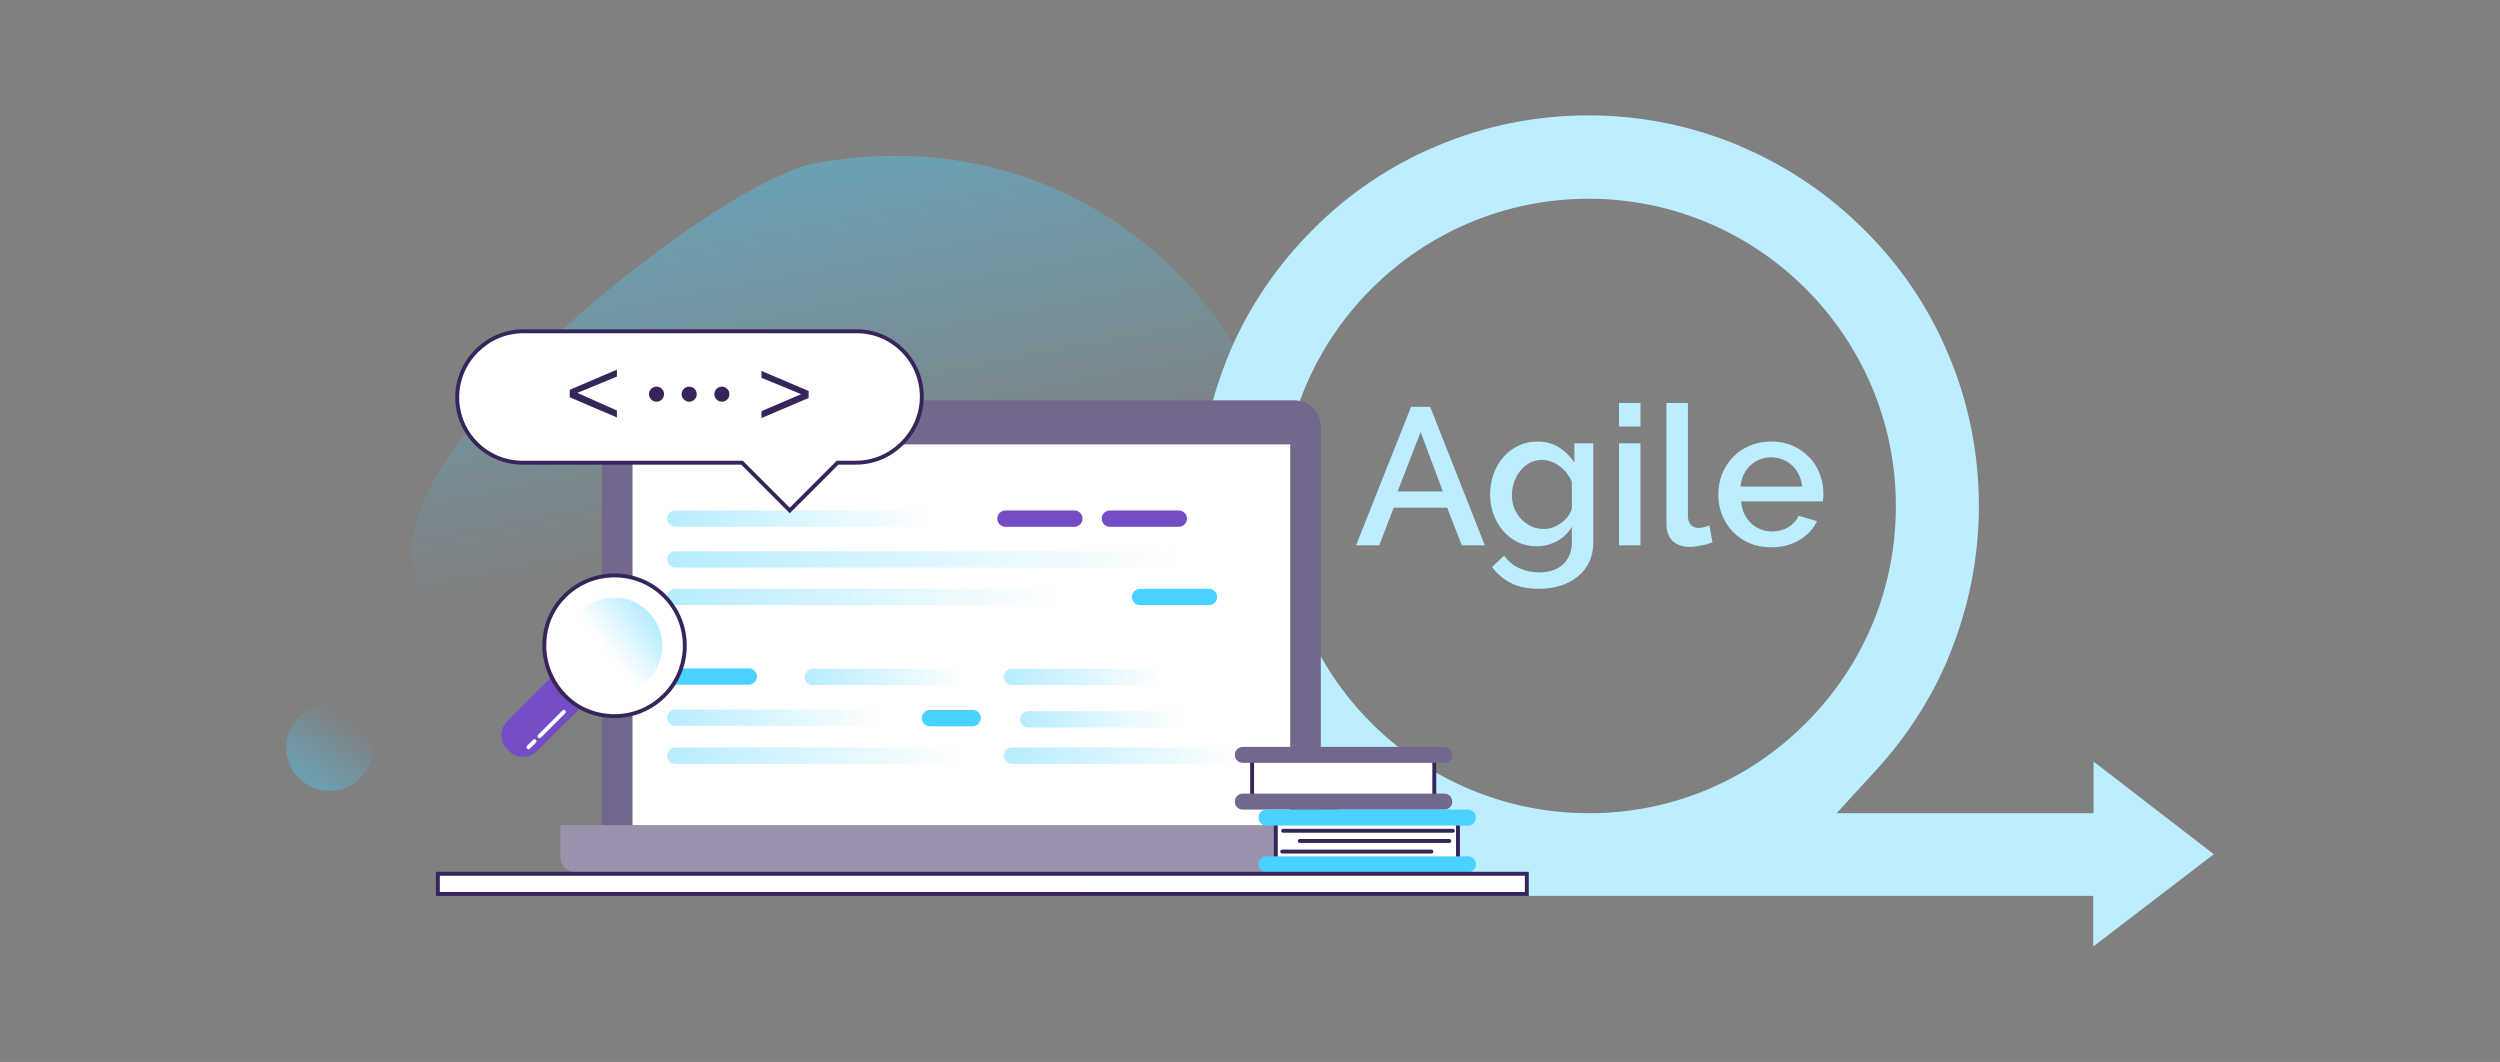 <svg width="638" height="271" viewBox="0 0 638 271" fill="none" xmlns="http://www.w3.org/2000/svg">
<rect x="0" y="0" width="638" height="271" fill="#808080" stroke="none"/>
<path opacity="0.4" d="M287.052 171.483C282.507 174.85 277.541 177.964 272.153 180.742C271.143 181.247 270.133 181.752 269.039 182.257C266.935 183.267 264.746 184.193 262.557 185.119C218.113 202.628 171.144 230.068 154.393 209.361C151.868 206.247 150.016 202.038 149.006 196.567C147.575 188.991 140.083 182.594 131.666 175.86C125.689 171.146 119.292 166.18 114.242 160.624C107.255 152.88 103.046 143.874 106.582 132.173C113.147 110.961 143.198 82.089 169.881 62.645C172.491 60.709 175.016 58.941 177.541 57.258C178.214 56.837 178.804 56.416 179.477 55.995C182.423 54.059 185.201 52.291 187.895 50.692C192.524 47.914 196.817 45.726 200.521 44.127C200.689 44.042 200.942 43.958 201.11 43.874C201.699 43.621 202.373 43.369 202.962 43.116C204.814 42.443 206.413 41.938 207.844 41.685C208.349 41.601 208.854 41.517 209.359 41.433C250.857 34.194 288.652 50.861 311.21 82.342C330.066 108.436 319.628 147.241 287.052 171.483Z" fill="url(#paint0_linear)"/>
<path opacity="0.4" d="M84.085 201.848C90.186 201.848 95.131 196.903 95.131 190.803C95.131 184.703 90.186 179.758 84.085 179.758C77.986 179.758 73.04 184.703 73.04 190.803C73.04 196.903 77.986 201.848 84.085 201.848Z" fill="url(#paint1_linear)"/>
<path d="M564.96 217.997L534.281 194.351V207.536H468.706L479.166 196.109C486.726 187.758 492.791 178.353 497.186 167.98V167.892C502.373 155.498 505.01 142.4 505.01 129.127C505.01 115.678 502.373 102.58 497.186 90.362C492.176 78.407 484.968 67.771 475.826 58.717C466.684 49.575 456.048 42.367 444.181 37.357L444.093 37.269C431.699 32.082 418.689 29.445 405.416 29.445C391.967 29.445 378.869 32.082 366.651 37.269C354.696 42.279 344.06 49.487 335.006 58.629C325.864 67.771 318.656 78.407 313.645 90.274V90.362C308.459 102.844 305.822 115.854 305.822 129.039C305.822 142.488 308.459 155.586 313.645 167.804C318.04 178.265 324.106 187.67 331.665 196.021L342.126 207.449H275.759V228.633H534.194V241.555L564.96 217.997ZM405.504 207.536C362.168 207.536 327.007 172.375 327.007 129.127C327.007 85.879 362.168 50.718 405.416 50.718C448.664 50.718 483.825 85.879 483.825 129.127C483.825 150.048 475.738 169.65 460.883 184.506C446.115 199.362 426.425 207.536 405.504 207.536Z" fill="#BCEEFF"/>
<path d="M360.105 103.822H364.983L378.921 139.164H373.047L369.314 129.557H355.675L351.991 139.164H346.068L360.105 103.822ZM368.219 125.425L362.544 110.243L356.67 125.425H368.219ZM392.17 139.413C390.411 139.413 388.802 139.065 387.341 138.368C385.881 137.638 384.62 136.659 383.558 135.431C382.53 134.203 381.716 132.792 381.119 131.2C380.555 129.607 380.273 127.931 380.273 126.172C380.273 124.314 380.572 122.571 381.169 120.945C381.766 119.286 382.596 117.859 383.658 116.664C384.72 115.437 385.981 114.474 387.441 113.777C388.934 113.047 390.577 112.682 392.369 112.682C394.46 112.682 396.285 113.18 397.845 114.176C399.438 115.171 400.748 116.465 401.777 118.058V113.13H406.605V138.417C406.605 140.309 406.257 141.985 405.56 143.445C404.863 144.905 403.884 146.133 402.623 147.129C401.395 148.157 399.935 148.937 398.243 149.468C396.55 149.999 394.725 150.265 392.767 150.265C389.88 150.265 387.474 149.767 385.549 148.771C383.658 147.809 382.065 146.448 380.771 144.689L383.857 141.802C384.853 143.196 386.13 144.258 387.69 144.988C389.283 145.718 390.975 146.083 392.767 146.083C393.895 146.083 394.957 145.934 395.953 145.635C396.982 145.337 397.878 144.872 398.641 144.241C399.404 143.611 400.002 142.814 400.433 141.852C400.898 140.89 401.13 139.745 401.13 138.417V134.435C400.201 136.028 398.923 137.256 397.297 138.119C395.671 138.982 393.962 139.413 392.17 139.413ZM393.962 134.983C394.792 134.983 395.588 134.85 396.351 134.584C397.115 134.286 397.811 133.904 398.442 133.44C399.106 132.942 399.67 132.394 400.134 131.797C400.599 131.166 400.931 130.503 401.13 129.806V122.986C400.798 122.157 400.367 121.41 399.836 120.746C399.305 120.049 398.691 119.452 397.994 118.954C397.33 118.456 396.617 118.075 395.853 117.809C395.09 117.511 394.327 117.361 393.564 117.361C392.369 117.361 391.29 117.627 390.328 118.158C389.399 118.656 388.602 119.336 387.939 120.199C387.275 121.028 386.761 121.974 386.396 123.036C386.031 124.098 385.848 125.193 385.848 126.321C385.848 127.516 386.047 128.644 386.445 129.706C386.877 130.735 387.458 131.648 388.188 132.444C388.918 133.207 389.764 133.821 390.726 134.286C391.722 134.75 392.8 134.983 393.962 134.983ZM413.172 139.164V113.13H418.647V139.164H413.172ZM413.172 108.849V102.826H418.647V108.849H413.172ZM425.277 102.826H430.752V131.648C430.752 132.61 431.001 133.373 431.499 133.937C431.997 134.468 432.694 134.734 433.59 134.734C433.955 134.734 434.37 134.667 434.834 134.535C435.332 134.402 435.796 134.253 436.228 134.087L437.025 138.368C436.228 138.733 435.282 139.015 434.187 139.214C433.092 139.446 432.113 139.562 431.25 139.562C429.359 139.562 427.882 139.048 426.82 138.019C425.791 136.99 425.277 135.53 425.277 133.639V102.826ZM451.997 139.662C449.972 139.662 448.131 139.313 446.471 138.617C444.812 137.886 443.385 136.908 442.191 135.68C441.029 134.452 440.117 133.025 439.453 131.399C438.822 129.773 438.507 128.047 438.507 126.222C438.507 124.397 438.822 122.671 439.453 121.045C440.117 119.386 441.029 117.942 442.191 116.714C443.385 115.453 444.812 114.474 446.471 113.777C448.131 113.047 449.989 112.682 452.047 112.682C454.071 112.682 455.896 113.047 457.522 113.777C459.181 114.507 460.592 115.486 461.753 116.714C462.915 117.909 463.794 119.319 464.391 120.945C465.022 122.538 465.337 124.214 465.337 125.973C465.337 126.371 465.321 126.753 465.287 127.118C465.255 127.45 465.221 127.732 465.188 127.964H444.331C444.431 129.126 444.696 130.171 445.127 131.1C445.592 132.029 446.173 132.842 446.87 133.539C447.6 134.203 448.413 134.717 449.309 135.082C450.238 135.447 451.201 135.63 452.196 135.63C452.926 135.63 453.64 135.547 454.336 135.381C455.066 135.182 455.73 134.916 456.327 134.584C456.925 134.219 457.456 133.788 457.92 133.29C458.385 132.792 458.75 132.245 459.016 131.648L463.695 132.992C462.799 134.95 461.305 136.559 459.215 137.82C457.157 139.048 454.751 139.662 451.997 139.662ZM459.911 124.181C459.812 123.086 459.53 122.074 459.065 121.144C458.634 120.215 458.07 119.435 457.372 118.805C456.676 118.141 455.863 117.627 454.934 117.262C454.005 116.897 453.026 116.714 451.997 116.714C450.968 116.714 449.989 116.897 449.06 117.262C448.164 117.627 447.367 118.141 446.671 118.805C445.973 119.435 445.41 120.215 444.978 121.144C444.547 122.074 444.281 123.086 444.182 124.181H459.911Z" fill="#BCEEFF"/>
<path d="M337.072 108.824V218.985H153.609V108.824C153.609 105.18 156.733 102.16 160.481 102.16H330.2C334.052 102.16 337.072 105.076 337.072 108.824Z" fill="#73678C"/>
<path d="M329.263 113.404H161.419V211.175H329.263V113.404Z" fill="white"/>
<path d="M343.631 222.629H147.049C144.863 222.629 142.988 220.859 142.988 218.568V210.551H347.588V218.568C347.692 220.859 345.818 222.629 343.631 222.629Z" fill="#9B92AD"/>
<path opacity="0.4" d="M242.841 134.438H172.351C171.205 134.438 170.268 133.501 170.268 132.356C170.268 131.211 171.205 130.273 172.351 130.273H242.841C243.986 130.273 244.923 131.211 244.923 132.356C244.923 133.501 243.986 134.438 242.841 134.438Z" fill="url(#paint2_linear)"/>
<path opacity="0.4" d="M311.041 144.85H172.35C171.205 144.85 170.268 143.913 170.268 142.768C170.268 141.623 171.205 140.686 172.35 140.686H311.041C312.186 140.686 313.123 141.623 313.123 142.768C313.019 143.913 312.186 144.85 311.041 144.85Z" fill="url(#paint3_linear)"/>
<path opacity="0.4" d="M277.097 154.43H172.35C171.205 154.43 170.268 153.493 170.268 152.348C170.268 151.203 171.205 150.266 172.35 150.266H277.097C278.242 150.266 279.179 151.203 279.179 152.348C279.179 153.493 278.242 154.43 277.097 154.43Z" fill="url(#paint4_linear)"/>
<path opacity="0.4" d="M250.129 194.932H172.35C171.205 194.932 170.268 193.995 170.268 192.85C170.268 191.705 171.205 190.768 172.35 190.768H250.129C251.275 190.768 252.212 191.705 252.212 192.85C252.212 193.995 251.275 194.932 250.129 194.932Z" fill="url(#paint5_linear)"/>
<path opacity="0.4" d="M228.264 185.249H172.35C171.205 185.249 170.268 184.312 170.268 183.166C170.268 182.021 171.205 181.084 172.35 181.084H228.264C229.409 181.084 230.346 182.021 230.346 183.166C230.346 184.416 229.409 185.249 228.264 185.249Z" fill="url(#paint6_linear)"/>
<path d="M191.092 174.733H172.35C171.205 174.733 170.268 173.796 170.268 172.651C170.268 171.505 171.205 170.568 172.35 170.568H191.092C192.238 170.568 193.175 171.505 193.175 172.651C193.175 173.796 192.238 174.733 191.092 174.733Z" fill="#49D1FF"/>
<path opacity="0.4" d="M299.067 174.837H258.251C257.106 174.837 256.169 173.9 256.169 172.754C256.169 171.609 257.106 170.672 258.251 170.672H299.067C300.212 170.672 301.149 171.609 301.149 172.754C301.149 173.9 300.212 174.837 299.067 174.837Z" fill="url(#paint7_linear)"/>
<path opacity="0.4" d="M319.683 194.932H258.251C257.106 194.932 256.169 193.995 256.169 192.85C256.169 191.705 257.106 190.768 258.251 190.768H319.683C320.828 190.768 321.765 191.705 321.765 192.85C321.765 193.995 320.828 194.932 319.683 194.932Z" fill="url(#paint8_linear)"/>
<path opacity="0.4" d="M303.231 185.667H262.415C261.27 185.667 260.333 184.73 260.333 183.584C260.333 182.439 261.27 181.502 262.415 181.502H303.231C304.376 181.502 305.313 182.439 305.313 183.584C305.313 184.73 304.376 185.667 303.231 185.667Z" fill="url(#paint9_linear)"/>
<path d="M274.182 134.438H256.585C255.44 134.438 254.503 133.501 254.503 132.356C254.503 131.211 255.44 130.273 256.585 130.273H274.182C275.327 130.273 276.264 131.211 276.264 132.356C276.264 133.501 275.327 134.438 274.182 134.438Z" fill="#744CC6"/>
<path d="M300.837 134.438H283.24C282.095 134.438 281.157 133.501 281.157 132.356C281.157 131.211 282.095 130.273 283.24 130.273H300.837C301.982 130.273 302.919 131.211 302.919 132.356C302.919 133.501 301.982 134.438 300.837 134.438Z" fill="#744CC6"/>
<path d="M308.541 154.43H290.945C289.8 154.43 288.862 153.493 288.862 152.348C288.862 151.203 289.8 150.266 290.945 150.266H308.541C309.687 150.266 310.624 151.203 310.624 152.348C310.624 153.493 309.687 154.43 308.541 154.43Z" fill="#49D1FF"/>
<path opacity="0.4" d="M248.255 174.837H207.439C206.294 174.837 205.357 173.9 205.357 172.754C205.357 171.609 206.294 170.672 207.439 170.672H248.255C249.4 170.672 250.338 171.609 250.338 172.754C250.233 173.9 249.296 174.837 248.255 174.837Z" fill="url(#paint10_linear)"/>
<path d="M248.255 185.354H237.322C236.177 185.354 235.24 184.417 235.24 183.272C235.24 182.127 236.177 181.189 237.322 181.189H248.255C249.4 181.189 250.337 182.127 250.337 183.272C250.233 184.417 249.296 185.354 248.255 185.354Z" fill="#49D1FF"/>
<path d="M235.245 101.234C235.245 105.887 233.319 110.058 230.271 113.106C227.223 116.155 223.051 118.08 218.399 118.08H213.746L201.553 130.273L189.36 118.08H133.368C124.063 118.08 116.683 110.539 116.683 101.395C116.683 96.742 118.608 92.571 121.656 89.522C124.705 86.474 128.876 84.549 133.528 84.549H218.72C227.704 84.549 235.245 91.929 235.245 101.234Z" fill="white" stroke="#36255A" stroke-miterlimit="10" stroke-linecap="round"/>
<path d="M157.433 104.764V106.529L145.401 101.395V99.47L157.433 94.336V96.101L147.326 100.272L157.433 104.764Z" fill="#36255A"/>
<path d="M206.366 101.555L194.333 106.689V104.924L204.441 100.592L194.333 96.421V94.656L206.366 99.79V101.555Z" fill="#36255A"/>
<path d="M167.54 102.518C168.603 102.518 169.465 101.656 169.465 100.593C169.465 99.53 168.603 98.668 167.54 98.668C166.476 98.668 165.614 99.53 165.614 100.593C165.614 101.656 166.476 102.518 167.54 102.518Z" fill="#36255A"/>
<path d="M175.882 102.518C176.945 102.518 177.807 101.656 177.807 100.593C177.807 99.53 176.945 98.668 175.882 98.668C174.818 98.668 173.956 99.53 173.956 100.593C173.956 101.656 174.818 102.518 175.882 102.518Z" fill="#36255A"/>
<path d="M184.225 102.518C185.288 102.518 186.15 101.656 186.15 100.593C186.15 99.53 185.288 98.668 184.225 98.668C183.161 98.668 182.299 99.53 182.299 100.593C182.299 101.656 183.161 102.518 184.225 102.518Z" fill="#36255A"/>
<path d="M148.184 180.61L137.043 191.647C135.065 193.625 131.837 193.625 129.858 191.647L129.442 191.23C127.464 189.252 127.464 186.024 129.442 184.046L140.687 172.801C141.52 174.467 142.665 176.029 144.019 177.486C145.268 178.736 146.622 179.777 148.184 180.61Z" fill="#744CC6"/>
<path d="M169.529 177.487C163.698 183.318 155.056 184.255 148.184 180.611C146.727 179.778 145.269 178.737 144.124 177.487C142.666 176.03 141.625 174.468 140.792 172.802C137.46 166.034 138.501 157.6 144.124 152.082C151.1 145.106 162.553 145.106 169.529 152.082C176.505 159.058 176.505 170.511 169.529 177.487Z" fill="white" stroke="#36255A" stroke-miterlimit="10" stroke-linecap="round"/>
<path opacity="0.4" d="M156.723 177.071C163.509 177.071 169.01 171.57 169.01 164.784C169.01 157.999 163.509 152.498 156.723 152.498C149.938 152.498 144.437 157.999 144.437 164.784C144.437 171.57 149.938 177.071 156.723 177.071Z" fill="url(#paint11_linear)"/>
<path d="M143.915 181.652L137.668 187.9" stroke="white" stroke-miterlimit="10" stroke-linecap="round"/>
<path d="M136.418 189.148L134.856 190.71" stroke="white" stroke-miterlimit="10" stroke-linecap="round"/>
<path d="M366.029 193.131H319.535V204.897H366.029V193.131Z" fill="white" stroke="#36255A" stroke-miterlimit="10" stroke-linecap="round"/>
<path d="M368.562 194.683H317.165C316.021 194.683 315.122 193.784 315.122 192.64C315.122 191.496 316.021 190.598 317.165 190.598H368.562C369.706 190.598 370.604 191.496 370.604 192.64C370.686 193.784 369.706 194.683 368.562 194.683Z" fill="#73678C"/>
<path d="M368.562 206.613H317.165C316.021 206.613 315.122 205.714 315.122 204.57C315.122 203.426 316.021 202.527 317.165 202.527H368.562C369.706 202.527 370.605 203.426 370.605 204.57C370.686 205.632 369.706 206.613 368.562 206.613Z" fill="#73678C"/>
<path d="M372.075 209.229H325.581V220.995H372.075V209.229Z" fill="white" stroke="#36255A" stroke-miterlimit="10" stroke-linecap="round"/>
<path d="M374.608 210.699H323.211C322.067 210.699 321.168 209.8 321.168 208.656C321.168 207.512 322.067 206.613 323.211 206.613H374.608C375.752 206.613 376.651 207.512 376.651 208.656C376.651 209.8 375.67 210.699 374.608 210.699Z" fill="#49D1FF"/>
<path d="M327.46 212.006H370.768" stroke="#36255A" stroke-miterlimit="10" stroke-linecap="round"/>
<path d="M331.71 214.621H369.869" stroke="#36255A" stroke-miterlimit="10" stroke-linecap="round"/>
<path d="M327.215 217.318H365.293" stroke="#36255A" stroke-miterlimit="10" stroke-linecap="round"/>
<path d="M374.608 222.629H323.211C322.067 222.629 321.168 221.73 321.168 220.586C321.168 219.442 322.067 218.543 323.211 218.543H374.608C375.752 218.543 376.651 219.442 376.651 220.586C376.651 221.73 375.67 222.629 374.608 222.629Z" fill="#49D1FF"/>
<path d="M389.645 222.988H111.742V228.136H389.645V222.988Z" fill="white" stroke="#36255A" stroke-miterlimit="10" stroke-linecap="round"/>
<defs>
<linearGradient id="paint0_linear" x1="197.607" y1="43.594" x2="228.53" y2="207.042" gradientUnits="userSpaceOnUse">
<stop stop-color="#49D1FF"/>
<stop offset="0.562" stop-color="#49D1FF" stop-opacity="0"/>
</linearGradient>
<linearGradient id="paint1_linear" x1="77.724" y1="199.849" x2="90.437" y2="181.765" gradientUnits="userSpaceOnUse">
<stop stop-color="#49D1FF"/>
<stop offset="0.91" stop-color="#49D1FF" stop-opacity="0"/>
</linearGradient>
<linearGradient id="paint2_linear" x1="170.291" y1="132.339" x2="244.886" y2="132.339" gradientUnits="userSpaceOnUse">
<stop stop-color="#49D1FF"/>
<stop offset="0.903" stop-color="#49D1FF" stop-opacity="0"/>
</linearGradient>
<linearGradient id="paint3_linear" x1="170.291" y1="142.751" x2="313.061" y2="142.751" gradientUnits="userSpaceOnUse">
<stop stop-color="#49D1FF"/>
<stop offset="0.903" stop-color="#49D1FF" stop-opacity="0"/>
</linearGradient>
<linearGradient id="paint4_linear" x1="170.291" y1="152.386" x2="279.204" y2="152.386" gradientUnits="userSpaceOnUse">
<stop stop-color="#49D1FF"/>
<stop offset="0.903" stop-color="#49D1FF" stop-opacity="0"/>
</linearGradient>
<linearGradient id="paint5_linear" x1="170.291" y1="192.861" x2="252.217" y2="192.861" gradientUnits="userSpaceOnUse">
<stop stop-color="#49D1FF"/>
<stop offset="0.903" stop-color="#49D1FF" stop-opacity="0"/>
</linearGradient>
<linearGradient id="paint6_linear" x1="170.291" y1="183.227" x2="230.297" y2="183.227" gradientUnits="userSpaceOnUse">
<stop stop-color="#49D1FF"/>
<stop offset="0.903" stop-color="#49D1FF" stop-opacity="0"/>
</linearGradient>
<linearGradient id="paint7_linear" x1="256.171" y1="172.755" x2="301.105" y2="172.755" gradientUnits="userSpaceOnUse">
<stop stop-color="#49D1FF"/>
<stop offset="0.903" stop-color="#49D1FF" stop-opacity="0"/>
</linearGradient>
<linearGradient id="paint8_linear" x1="256.171" y1="192.821" x2="321.777" y2="192.821" gradientUnits="userSpaceOnUse">
<stop stop-color="#49D1FF"/>
<stop offset="0.903" stop-color="#49D1FF" stop-opacity="0"/>
</linearGradient>
<linearGradient id="paint9_linear" x1="260.401" y1="183.585" x2="305.334" y2="183.585" gradientUnits="userSpaceOnUse">
<stop stop-color="#49D1FF"/>
<stop offset="0.903" stop-color="#49D1FF" stop-opacity="0"/>
</linearGradient>
<linearGradient id="paint10_linear" x1="205.336" y1="172.755" x2="250.27" y2="172.755" gradientUnits="userSpaceOnUse">
<stop stop-color="#49D1FF"/>
<stop offset="0.903" stop-color="#49D1FF" stop-opacity="0"/>
</linearGradient>
<linearGradient id="paint11_linear" x1="166.216" y1="157.753" x2="146.828" y2="172.804" gradientUnits="userSpaceOnUse">
<stop stop-color="#49D1FF"/>
<stop offset="0.562" stop-color="#49D1FF" stop-opacity="0"/>
</linearGradient>
</defs>
</svg>
